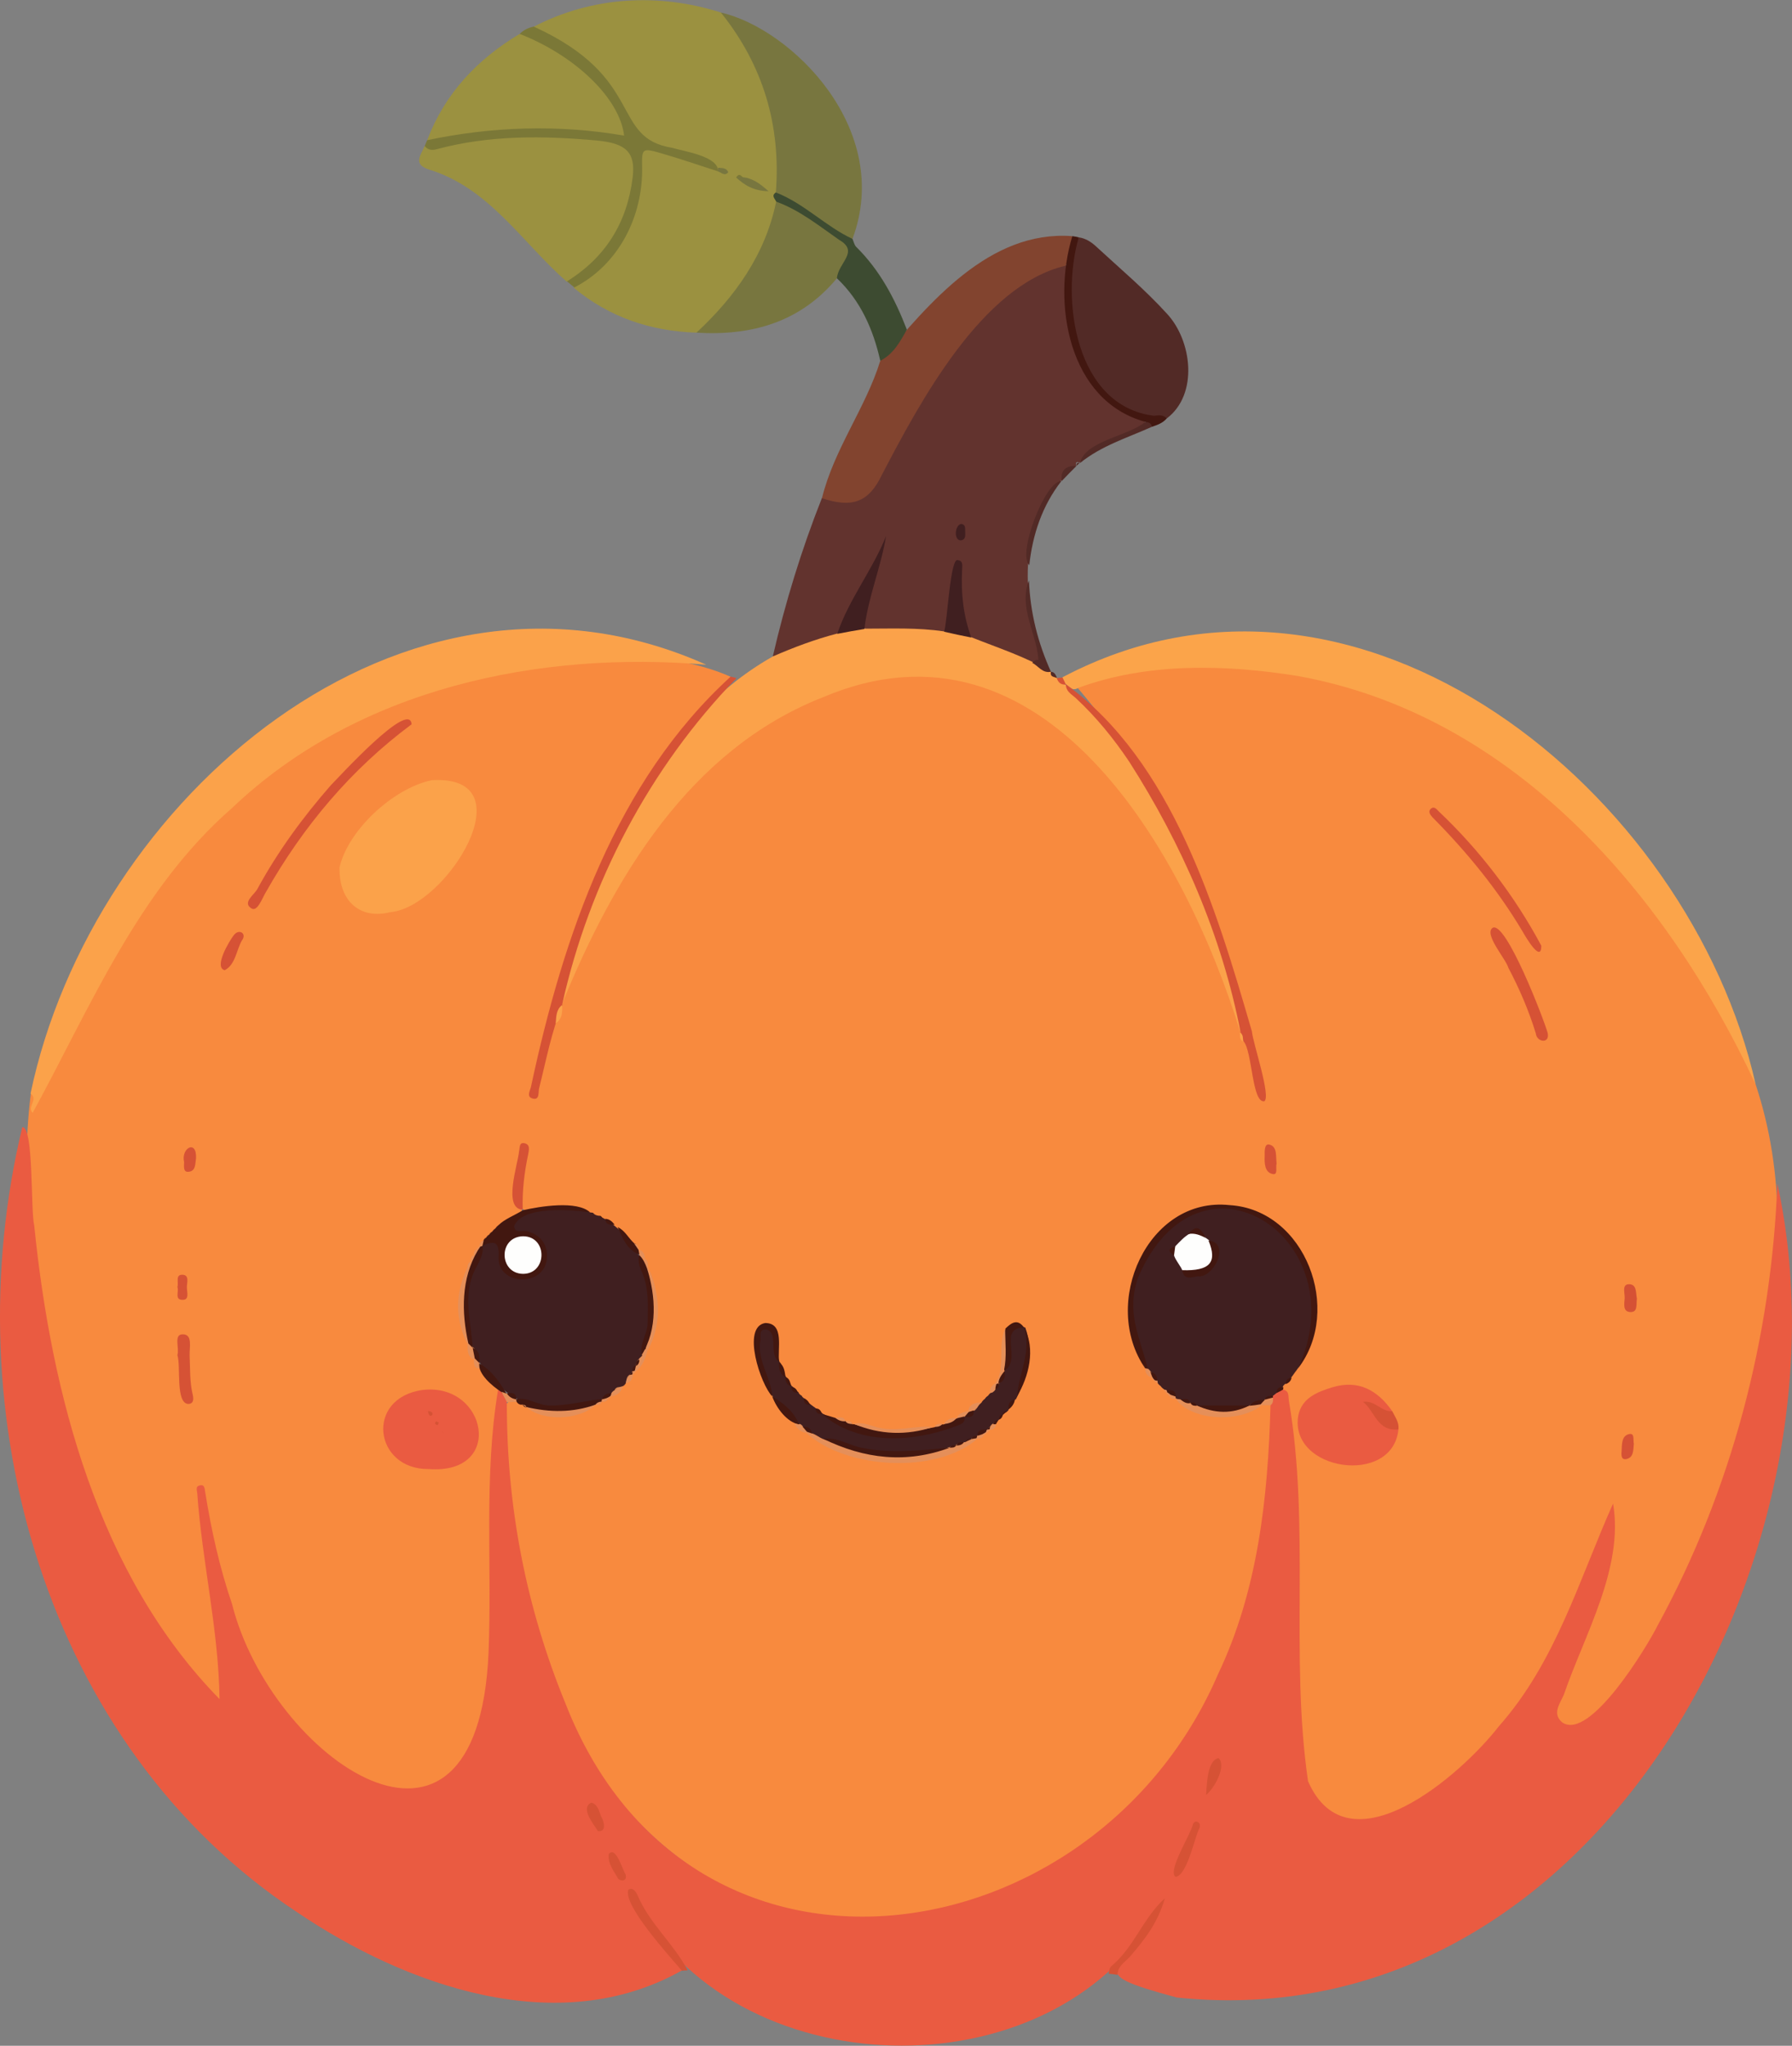<?xml version="1.0" encoding="utf-8"?>
<!-- Generator: Adobe Illustrator 27.8.1, SVG Export Plug-In . SVG Version: 6.00 Build 0)  -->
<svg version="1.1" baseProfile="tiny" id="Layer_1" xmlns="http://www.w3.org/2000/svg" xmlns:xlink="http://www.w3.org/1999/xlink"
	 x="0px" y="0px" viewBox="0 0 586.9 669.7" overflow="visible" xml:space="preserve">
<rect x="0" y="0" width="586.9" height="669.7" fill="#808080" stroke="none"/>
<g>
	<path fill="#F88A3E" d="M575,355c19.5,58.8-4,122.6-29.9,175.9c-5.2,9.2-21.5,39.8-34.1,33.8c-5.1-6,2.5-14.5,4.2-20.8
		c5.8-15.7,12.9-31.3,12.7-48.3c-13.7,38.7-32.1,81.4-72,98.9c-11.3,4.6-26,1.8-28.7-11.4c-4.7-19.2-1.4-39.6-2.4-59.2
		c-0.1-22.5-1.2-44.9-4.4-67.2c-2-2.6,1-4.2,2.3-6.1c26.5-33.4-19.4-78.4-46.6-41.3c-10.4,16.2-5.3,39,10.6,49.3
		c8.8,5.3,17.7,5.3,26.7,0.8c1.1-0.3,2.1-0.2,3,0.5c5.9,202.7-239.4,241.5-251.3,17.3c-0.2-6.6-3.4-25.7,8.4-16.5
		c24.5,9.7,46.9-19.8,39.2-42.6c-4.2-15.6-21.1-24.5-36.6-21.8c-10.9,2.7-4.2-12.7-4.8-18.3c-0.7,5.9-3.4,11.6-0.5,17.6
		c1.5,5.3-11.7,3.1-17.1,20.6c-3.8,10.3-2.4,22.8,4.3,31.6c1.8,2.9,5,4.7,5.9,8.2c-1.7,27.8-2.4,55.5-2.3,83.3
		c0.9,26.6-12.9,60.1-44.5,42.7c-33.2-17.2-44.9-56.9-50.7-91.3c1.9,20.5,5.3,40.8,7.1,61.3c1,4.7-2.8,6.8-5.7,2.4
		C25.7,507.2,2.4,419.8,10.1,358c3.3,0.4,1,2.7,1.3,3.7c22-47.4,48.8-96.8,96.8-122.1c33.7-19,94.9-34,131-18.1
		c0.9,1.9-0.5,2.8-1.6,3.7c-36.3,33.9-52.3,84-62.6,131.2C188.7,281.2,271.6,176,351.4,241c34.2,29.8,49.3,74.9,61.8,117.1
		c-8.6-49.2-28.3-95.7-60.5-133.2C445.6,191.8,543,269.6,575,355z"/>
	<path fill="#EA5B41" d="M420.2,454.9c2.1,0.4,1.7,2.1,1.9,3.5c7.1,41.3,0.3,83.6,6.3,124.7c13.2,30.1,50.1-2,62.5-18
		c18.7-21.1,26.3-48.1,37.4-72.9c3.6,21-9.4,43-16.1,62.5c-1.2,2.9-4,6.2-0.6,9.1c9,6.4,27.8-24.7,31.3-31.7
		c24.2-44.3,37.3-94.3,39.2-144.7c26.4,121.1-59.2,280.8-196.7,266.5c-32.7-8.9-17-7.5-6.4-28.3c-34.6,61-139.9,57.9-171.5-4.6
		c3.2,6.9,7.9,12.8,12.7,18.6c1.3,1.6,3.2,3,3.2,5.4c-40.5,22.9-90.5,5.1-126.2-19.1C14.5,571.3-15.3,462.6,7.3,369
		c3.8-0.5,2.7,27.5,3.9,32.1c5.6,55.3,21,114.6,60.7,155.1c-0.3-22.7-5.7-44.8-7.3-67.4c-0.1-1-0.6-2.2,0.7-2.5
		c1.7-0.5,1.7,0.9,1.9,2.1c2,12.5,4.7,24.7,8.8,36.7c12.6,50.2,80.4,98.2,84,16c1.2-28.6-1.6-57.8,3.1-86c1.8-0.8,3.1,2.4,2.9,3.9
		c-0.1,34.2,6.3,67.3,19.3,98.9c40.9,104,173.4,83.5,213.6-9.8c13.1-27.4,16.4-58,17.2-88.1C415.6,457.5,417.5,454.7,420.2,454.9z"
		/>
	<path fill="#62332E" d="M253.1,214.9c4.1-17.7,9.4-35,16.1-51.9c6.8-1.2,15,1.8,17.9-6.8c7.7-18.1,40.6-73.1,62.3-69.3
		c0.1,20.6,4.1,42,25.5,50.7c0.5,2.9-1.9,2.9-3.6,3.6c-5.7,2.9-14.3,4.9-17.7,10.3c-1.1-0.5-1.3-0.1-1.2,0.9l0.1-0.3l0,0.3
		c-2.3,1-4,2.5-4.9,5l-0.3-0.3l0.2,0.3c-14.4,15.3-12.2,38.6-6.7,57.1c-0.2,7.2-21-4.1-24.1-6.5c-3.2-6.5-3.3-13.4-3.4-20.4
		c-2.3,6,0,15.9-4.8,20c-32.5,0-29.6,2.8-19.8-28c-3.5,9.9-9.4,18.6-14.1,28C267.9,211.1,261,214.5,253.1,214.9z"/>
	<path fill="#9B9140" d="M174.7,8.8c19.2-10,41-11.2,61.4-4.7c28.8,27.1,25.9,82.9-8,104.8c-15-0.5-28.5-5-40.2-14.7
		c12.2-11.1,20.7-20.1,20.8-37.8c0.2-8.7,1-9.5,9.3-7c6.8,2,13.4,3.9,19.7,7.4c-7.6-4.6-16.2-6.6-24.6-9.1c-3-0.9-4.8-2.5-6.1-5.3
		c-5.8-13.3-15-23.3-27.9-29.9C177.4,11.6,175.3,11,174.7,8.8z"/>
	<path fill="#FBA24A" d="M253.1,214.9c6.9-3,13.8-5.6,21.1-7.5c2.6-2.7,5.6-2.8,8.9-1.6c8.7,0,17.4-0.4,26.1,0.9
		c3.3-1.1,6.4-0.9,8.9,1.9c8.8,3.5,18.1,6.5,26.1,11.3l0,0c0.6,0.8,1.3,1.4,2,2.1l0-0.1c33.2,26.3,48.6,69.8,60.3,109.3
		c0.6,2.2,1.5,4.5-0.3,6.6c-18-58.3-63.9-140.5-136.8-109.5c-43.7,17.2-68.5,59.2-85.4,100.5c-1.5-1.8-1-3.8-0.4-5.7
		C196.9,282.6,214,237,253.1,214.9z"/>
	<path fill="#FBA24A" d="M231.3,217.6C177,213,117.5,225,76,264.5c-30.7,26.8-46.4,65.2-65.3,99.8c-2-1.9,2-4.4-0.7-6.3
		C30.1,262,131.7,173.1,231.3,217.6z"/>
	<path fill="#FBA44A" d="M575,355c-28.9-62-79.1-120.9-149.9-133.7c-23.7-3.8-49.2-4.5-72,3.9c-1.8,1.1-2.8-0.2-4-1.2l0,0
		c-0.7-0.6-1.8-1-1.1-2.3C445.3,170.4,553.5,259.6,575,355z"/>
	<path fill="#9B9140" d="M185.6,92.2c-14.8-13-25.4-30.8-45.4-36.8c-5.1-1.8-2.2-4.8-1.2-7.5c19.7-4.2,40.2-6.1,60.2-2.5
		c7.8,1.4,9.9,4,9.2,11.9C207.5,70.4,199.1,89,185.6,92.2z"/>
	<path fill="#82442F" d="M348.9,87c-27.4,6.5-47.7,44.8-60,68.3c-4.3,9.1-9.7,11.1-19.7,7.8c3.9-16,14.4-29.7,19.1-45
		c15.9-18.7,35.6-42.8,62.8-40.8C352.6,81,351.5,84.2,348.9,87z"/>
	<path fill="#78763F" d="M254.1,63c1.7-22-4.2-41.7-18-58.9c23.1,5.3,56.5,38.2,43.1,74.1c-1.6,1-2.9,0.1-4.1-0.8
		c-6.3-4.5-12.7-9-19.6-12.5C254.8,64.5,254.3,63.9,254.1,63z"/>
	<path fill="#522A26" d="M353.3,77.7c2.2,0.3,4.1,1.5,5.7,3c7.8,7.2,16,14.1,23.1,21.9c8.3,8.8,10.5,26.5,0,34.4
		C354.2,140.2,343.1,97.6,353.3,77.7z"/>
	<path fill="#9B9140" d="M139.9,45.9c5.8-15.3,16.4-26.5,30.3-34.8c15.4,1.1,27.8,15.5,34.6,28.5c2,5.1,0.9,6.4-4.5,5.6
		c-18.5-2.7-37-2.7-55.4,1.3C143.2,46.9,141.4,47.6,139.9,45.9z"/>
	<path fill="#78763F" d="M228.1,108.9c12.7-11.8,22.6-25.7,26.1-42.9c5.4-1.5,16.9,9.2,21.9,12.2c5.4,3.3,1.4,9.6-2,12.9
		C262.1,105.5,246.2,110,228.1,108.9z"/>
	<path fill="#7B7837" d="M139.9,45.9c21.2-4.5,43.1-5.2,64.5-1.5c-1.4-12.1-15.8-26.1-34.2-33.3c1.3-1.3,2.8-2,4.6-2.4
		c36.9,16.8,24.9,36.4,45.4,39.7c3.9,1.2,15.1,2.7,15,7.7c-6.3-2-12.6-4.2-18.9-6c-6-1.7-6.1-1.5-6,4.6c0.3,16.1-7.6,31.9-22.2,39.4
		c-0.8-0.7-1.6-1.3-2.4-2c12.7-7.9,19.7-19.3,21.5-34c1-8.2-2.1-11.2-11.7-12.1c-17.6-1.6-35.1-1.8-52.3,2.8c-1.4,0.4-3,0.5-4.1-1
		C139.3,47.3,139.6,46.6,139.9,45.9z"/>
	<path fill="#3D4B31" d="M274.1,91.1c0.4-5.1,7.5-8.7,0.7-12.6c-6.6-4.6-12.9-9.7-20.6-12.5c-0.4-1-1.7-1.9-0.1-3
		c9.3,3.6,16.4,11.2,25.1,15.2c0.4,0.9,0.6,2,1.2,2.6c7.8,7.7,12.7,17,16.6,27.1c-2.2,4-4.4,8-8.7,10.2
		C286,107.9,281.9,98.5,274.1,91.1z"/>
	<path fill="#D65235" d="M241.2,222c-28.4,29.3-48.2,66.9-57.1,106.9c0,0,0.1,0.1,0.1,0.1c-3.6,8.7-5.3,18-7.6,27.1
		c-0.4,1.3,0.3,4.2-2.2,3.5c-2.2-0.6-0.6-2.8-0.4-4.3c10.5-48.8,27.6-99.4,65.3-133.8C239.9,221.6,240.6,221.8,241.2,222z"/>
	<path fill="#421710" d="M353.3,77.7c-6,20.6-1,55.2,24.6,58.4c1.4-0.1,3-0.5,4.2,0.9c-1.3,1.5-3,2.1-4.8,2.7
		c-0.9-0.3-1.6-0.8-2.2-1.6c-25.2-6.9-30.6-38.9-23.9-60.8C351.8,77.4,352.6,77.5,353.3,77.7z"/>
	<path fill="#D65235" d="M223.3,645.1c-3.9-4.6-19.4-21.5-17.5-26.5c1.5-0.9,2.5,0.7,3,1.8c3.9,9.3,11.9,15.9,16.4,24.6
		C224.6,645,224,645.1,223.3,645.1z"/>
	<path fill="#D65235" d="M363.1,646.1c0.2-0.8,0.2-1.8,0.7-2.3c7.8-6.5,10.3-15.6,17.7-22.4c-2.4,8.4-6.9,13.8-11.4,19.1
		c-1.6,1.8-4.1,3.1-4.1,6C365,646.3,364.1,646.2,363.1,646.1z"/>
	<path fill="#522A26" d="M344.2,219.9c-2.8,0.6-4.1-1.9-6.1-2.9c0.4-0.8,1.2-1,2-1l0,0c-0.6-8.7-6.6-17.2-3.1-26
		C337.4,200.5,339.9,210.4,344.2,219.9z"/>
	<path fill="#522A26" d="M337.1,185c-4-3.6,5.2-27.7,10.5-27.5C341.3,165.6,338.2,175,337.1,185z"/>
	<path fill="#522A26" d="M375.1,138.1c1.1,0.1,1.9,0.4,2.2,1.6c-8,3.6-16.6,6.2-23.6,11.9C355.3,144.3,369.6,142.8,375.1,138.1z"/>
	<path fill="#522A26" d="M347.7,157.5c-0.4-3.6,1.4-5.1,4.9-5C350.9,154.2,349.3,155.8,347.7,157.5z"/>
	<path fill="#522A26" d="M346.2,222c-0.9-0.5-2.4-0.3-2-2.1C345.5,220,345.8,221.1,346.2,222z"/>
	<path fill="#D65235" d="M348,221.8c0.4,0.8,0.7,1.5,1.1,2.3c-1.6,0.1-2.5-0.6-3-2.1C346.8,221.9,347.4,221.8,348,221.8z"/>
	<path fill="#522A26" d="M352.5,152.5c0-0.8,0.3-1.1,1.1-0.9C353.2,151.9,352.9,152.2,352.5,152.5z"/>
	<path fill="#401F20" d="M418.1,456c-9,7.6-23.1,7-33,1.8l0,0c-1.1-1.4-2.7-2-4-3.1l0.1,0.1c-0.4-0.3-0.8-0.6-1.1-1.1l0.1,0.1
		c-0.4-0.3-0.8-0.6-1.1-1.1l0.1,0.1c-17.5-20.2-7.9-56.9,21.2-57.9c25.8-0.3,37.7,32.9,24.7,53l0,0c-1.3,1.7-2.4,3.6-4,5.1l0-0.1
		c-0.4,0.3-0.8,0.6-1,1.1l0.1,0C419.4,454.5,418.8,455.3,418.1,456z"/>
	<path fill="#401F20" d="M193.3,396.9c0.3,0,0.6,0.1,0.9,0.1c0.5,0.7,1.2,0.9,2,1c18.1,9.1,23.1,36.1,10.5,52c0,0-0.3,0.4-0.3,0.4
		c-0.5,0.8-0.5,2-1.5,2.4l0.1-0.1c-0.2,0.5-0.5,0.9-1.1,1.1l0.1-0.1c-31.5,25.4-67-15.5-45.7-46.4c9.4-6.9,2.6,9.2,11.7,10.1
		c5.5,1.6,9.8-5.7,6.5-10.2c-1.8-3.9-7.6-1.4-8.9-5.4C168.8,393.7,187.2,394.6,193.3,396.9z"/>
	<path fill="#FBA24A" d="M111.2,284c2.6-11.8,17.1-25.8,30.2-28.6c31.8-1.9,4.8,41.7-13.6,43.2C118.5,301,111,295.6,111.2,284z"/>
	<path fill="#401F20" d="M330.3,461.4c0,0.3-0.2,0.5-0.4,0.6c-0.4,0.6-1.4,0.3-1.5,1.3l0.1-0.1c-13.9,16.8-39.2,15.3-58.4,8.8
		c-7-2.8-11.9-9.4-17-14.8l0,0c-2.1-3.9-9.2-21.8-2-22.8c5.1,0.8,2.4,8,4.3,11.6l0-0.1c1.2,1.5,0.8,3.6,2.2,5l-0.1-0.1
		c0.8,1,1,2.3,2,3.1l0-0.1c0.5,0.8,1.2,1.5,2.1,2l-0.1,0c0.2,0.5,0.6,0.9,1.1,1.1l-0.1-0.1c0.2,0.5,0.6,0.8,1.1,1.1l0-0.1
		c1.5,2.2,4.1,3.2,6,5.1l-0.1-0.1c16.6,8.8,38.1,10.1,52.1-3.8l-0.1,0c0.3-0.4,0.6-0.8,1.1-1.1l-0.1,0.1c0.3-0.5,0.6-0.8,1.1-1.1
		l-0.1,0.1c0.3-0.4,0.6-0.8,1-1.1l0,0.1c0.3-0.6,0.9-0.9,1.4-1.4c0,0,0.3-0.4,0.3-0.4c6.8-7.1,0.3-23.3,9.6-19.6
		c2.9,7.8,0.5,16.6-3.1,23.5l0.1-0.1C331.1,458.8,331,460.3,330.3,461.4z"/>
	<path fill="#EA5B41" d="M140.4,480.9c-17.9,0.2-21-23.3-1.9-25.9C159.5,452.6,165.4,482.8,140.4,480.9z"/>
	<path fill="#EA5B41" d="M458,467.9c-1.8,18.7-35.9,13.7-32.8-4.5c1.2-5.9,6.4-7.8,11.3-9.3c8.4-2.5,14.7,1,19.5,7.9
		c-2.7,1.9-4.4-0.9-6.7-1.5C451.5,463.9,454.3,466.4,458,467.9z"/>
	<path fill="#D65235" d="M349.1,224c34.9,25.4,49.2,73.3,60.9,113.6c0.4,4.1,6.3,21.2,4.1,22.9c-4.1,0.7-3.9-16.2-6.8-19.6
		c-1.1-0.7-0.2-2.2-1.1-3c0,0,0.1,0,0.1,0c-6.1-31.5-19.2-61.6-36.5-88.6c-5.1-7.6-10.9-14.7-17.6-20.9
		C350.8,227.2,349,226.2,349.1,224z"/>
	<path fill="#421710" d="M425.1,448c19.7-42.5-32.4-76.7-52.4-29.7c-4,11.7,0.7,19.3,3.2,29.8c-0.4,0.3-0.7,0.2-0.8-0.2l0,0.1
		c-14.8-21.3,0.8-56.4,27.6-53.5C427.5,396,439.9,428.8,425.1,448z"/>
	<path fill="#D65235" d="M134.8,237.1c-19.9,14.8-35.5,33.4-47.7,54.9c-1.3,2.2-2.8,6.5-4.7,5.4c-3.2-1.9,0.9-4.5,1.9-6.4
		c6.7-12.3,14.9-23.5,24.1-34C111,254.4,134.2,228.9,134.8,237.1z"/>
	<path fill="#D65235" d="M504.8,309.6c0,5.9-5.2-3-6.1-4.6c-8.2-13.8-18.3-26.1-29.5-37.4c-0.8-0.9-1.7-2-0.4-3
		c1-0.7,1.8,0.4,2.5,1.1C484.6,278.3,496.1,293.3,504.8,309.6z"/>
	<path fill="#421710" d="M193.3,396.9c-6-0.9-22.1-2.3-24.9,4.4c0.1,2.6,2.5,1.4,3.9,1.7c4.5,0.9,7.3,4.5,6.8,8.9
		c-0.6,9.5-16.3,9.1-15.8-0.5c0.3-5.1-1.6-5.3-5.3-3.6c-0.4-0.7-0.5-1.3,0.4-1.7l-0.1,0.1c0.2-0.6,0.5-0.9,1-1.1l-0.1,0.1
		c0.2-0.5,0.6-0.9,1.1-1.1l-0.1,0.1c0.2-0.5,0.6-0.8,1.1-1.1l-0.1,0.1c0.3-0.5,0.6-0.8,1.1-1.1l-0.1,0.1c0.3-0.5,0.6-0.8,1-1.1
		l-0.1,0.1c2.2-2.2,5.4-3.3,8.1-5l0,0C176.8,394.9,189,392.9,193.3,396.9z"/>
	<path fill="#D65235" d="M506.9,338.2c0.7,3.6-3.6,3-3.9,0.1c-2.3-7.5-5.4-14.7-9-21.5c-0.8-2.9-8.2-11.1-5.1-13.1
		C493.3,301.6,505.6,333.6,506.9,338.2z"/>
	<path fill="#E58F59" d="M315.7,472.1l0.4,0c0.5-0.7,1.5-0.5,2.1-1.1l-0.1,0c0.4-0.5,1-0.6,1.6-0.5c0.1,0.2,0.3,0.3,0.4,0.5
		c-13.5,11.7-43.1,10-56.1-2c0.1-0.2,0.3-0.3,0.4-0.5c0.7-0.1,1.2,0,1.5,0.7c1.3,0.4,2.5,1.4,3.5,1.8c13.9,5,29.5,7.2,43.7,2
		l-0.1,0.1C313.8,472.3,314.8,472.4,315.7,472.1z"/>
	<path fill="#421710" d="M315.8,463.7c0.5,1.8-0.7,2.4-2,2.9c-14.4,5.6-32.4,6.8-44.6-3.7c1.5,0.4,3,0.8,4.5,1.3
		c1,0.7,2.6-0.3,3.3,1.2l0-0.1c0.8,0.2,1.8,0.1,2.3,1l0.3-0.1c8.8,2.7,17.6,2.9,26.5,1c0.8-0.8,2-1,3-0.9c1.3-0.9,2.9-1.3,4.3-2
		l0,0.1C313.9,463.1,314.9,463.5,315.8,463.7z"/>
	<path fill="#D65235" d="M58.1,443.6c0.7-2.3-1.3-6.8,1.7-6.8c3.4-0.1,2.2,4.4,2.3,6.9c0.2,4.3,0,8.6,1,12.8c0.3,1.2,0.5,3-1.4,3.1
		C57.4,459.4,59.3,447.3,58.1,443.6z"/>
	<path fill="#421710" d="M255.2,445.9c-3.7-2.7,0-9.7-4.3-10.7c-2.4-0.1-1.7,1.9-1.8,3.3c-1.4,6.8,3.5,12.3,3.8,18.6
		c-3.8-3.9-10.1-22.7-2.3-24C257.1,433.1,254.5,441.7,255.2,445.9z"/>
	<path fill="#D65235" d="M171.2,396c-6.6-0.3-1.6-14.8-1.2-19.1c0.3-1.1-0.1-3.2,2-2.6c1.7,0.5,1.2,2.3,1,3.5
		C171.7,383.9,171,389.9,171.2,396C171.2,396.1,171.2,396,171.2,396z"/>
	<path fill="#E58F59" d="M385.1,457.9c0.5,0.1,1,0.1,1.5,0.2c1,0.7,2.6-0.2,3.3,1.2l0-0.1c0.7,0.2,1.7,0.1,2.1,1l0-0.1
		c5.7,1.4,11.5,1.9,17.2,0l0,0.1c0.9-1.3,2.2-0.6,3.4-0.7c0.2,0.2,0.4,0.3,0.6,0.5C405.7,466.1,389.7,464.9,385.1,457.9z"/>
	<path fill="#D65235" d="M458,467.9c-7,0.8-7.7-6-11.6-9c3.9-0.6,6,3.3,9.6,3.1C456.9,463.9,458.3,465.6,458,467.9z"/>
	<path fill="#421710" d="M169,458.1c3.9-0.9,7.1,2,11.1,2c5.9,0.1,11.4-1.6,17.1-2.1c0.3,0.4,0.2,0.7-0.2,0.8l0.1,0
		c-0.5,0.8-1.4,0.6-2.1,1.1l0.1-0.1c-7.4,4.1-15,4.3-22.7,0.8l0,0.1c-0.6,0-1-0.4-1.3-0.9c-0.8,0.2-1.5-0.3-1.9-0.9l0.1,0
		C168.7,458.8,168.7,458.3,169,458.1z"/>
	<path fill="#D65235" d="M73.6,317.6c-3.7-0.9,1.5-9.6,3-11.5c1.7-2.2,4.4-0.5,2.6,1.8C77.4,311.1,77.1,315.8,73.6,317.6z"/>
	<path fill="#E58F59" d="M153.1,440c-4.2-8.4-4-16.7,0-25.1c0.2,0.2,0.4,0.4,0.6,0.7c-1.1,7.9-1.4,15.8-0.1,23.7
		C153.5,439.6,153.3,439.8,153.1,440z"/>
	<path fill="#E58F59" d="M172.4,460.6c7.6,1.8,15.2,1.9,22.7-0.8C190,465,177.6,465.4,172.4,460.6z"/>
	<path fill="#421710" d="M335.4,434.6c-8.8,0-0.5,10.6-6.5,14.1c-0.2-4.6-0.8-9.2,0.4-13.8C331.2,433.1,333.2,431.5,335.4,434.6z"/>
	<path fill="#D65235" d="M418.1,380.9c-0.4,1.3,0.6,3.9-1.4,3.4c-2.5-0.6-2.6-3.5-2.5-5.8c0-1.5-0.2-4.3,1.6-3.8
		C418.4,375.4,417.8,378.6,418.1,380.9z"/>
	<path fill="#D65235" d="M536.1,425.1c-0.3,2,0.4,4.6-2.3,4.4c-2.4-0.2-1.8-2.8-1.7-4.5c0.1-1.6-1-4.5,1.3-4.6
		C536.2,420.3,535.7,423.4,536.1,425.1z"/>
	<path fill="#421710" d="M333.1,457c0.6-7.5,4.8-14.5,2.3-22.3C339.3,441.4,336.9,450.9,333.1,457z"/>
	<path fill="#E58F59" d="M213.2,416.9c3.1,8.5,3.3,16.9-1,25.1c-0.2-0.2-0.4-0.4-0.6-0.6c0-5.1,2-9.9,1.6-15.1
		C213.2,423.3,210.9,419.6,213.2,416.9z"/>
	<path fill="#E58F59" d="M305.7,467.1c-8.8,2.9-17.5,2.6-26.1-1c2.5-0.6,4.9,0.3,7.2,1C293.1,469,299.4,466.6,305.7,467.1z"/>
	<path fill="#D65235" d="M64.2,379.2c-0.3,1.7,0,4.3-2.6,4.4c-1.7,0.1-1.3-2-1.3-3.2C59.2,375.8,64.5,372.9,64.2,379.2z"/>
	<path fill="#D65235" d="M535.1,472.6c-0.2,2,0,4.4-2.3,5c-2,0.5-1.8-1.5-1.7-2.7c0.1-2.1,0-4.8,2.3-5.4
		C535.5,468.9,534.8,471.4,535.1,472.6z"/>
	<path fill="#421710" d="M156.9,446.3c4.1,2.3,6.7,6,9,10c-0.7,0.3-1.3,0.1-1.7-0.6C161.2,453.7,156.6,449.9,156.9,446.3z"/>
	<path fill="#D65235" d="M58.1,421.3c0.5-1.5-0.8-4.1,1.7-4c2.3,0.1,1.4,2.6,1.4,4.1c0,1.5,0.9,4.1-1.3,4.1
		C57,425.6,58.7,422.8,58.1,421.3z"/>
	<path fill="#421710" d="M252.9,457.1c3.7,2.3,7.1,4.9,8.8,9.2C257.8,465.6,254.3,461,252.9,457.1z"/>
	<path fill="#421710" d="M209.4,410.7c-4.1-1.6-5.5-5.4-7.1-9c2.4,1.1,3.5,3.6,5.4,5.3c1.1,0.2,0.9,1.4,1.4,2L209,409
		C209.7,409.5,209.7,410.1,209.4,410.7z"/>
	<path fill="#E58F59" d="M329.2,434.9c0,4.6,0.6,9.2-0.4,13.8c0,0,0.1,0.1,0.1,0.1c-0.5,0.7-0.2,1.9-1.2,2.4
		c-0.2-0.1-0.4-0.1-0.7-0.2C328.9,445.8,326.9,440.1,329.2,434.9z"/>
	<path fill="#E58F59" d="M210.1,444c0.2-0.1,0.3-0.3,0.1-0.5c0.2-0.9,0.4-1.7,1.4-1.9c0.2,0.1,0.4,0.3,0.5,0.4c-0.8,2.7-1.6,5.3-4,7
		c-0.2-0.1-0.3-0.3-0.5-0.4c-0.1-0.6,0-1.2,0.6-1.6l-0.1,0.1c0.4-0.6,0.3-1.6,1.1-2.1l-0.1,0.1C209.4,444.6,209.8,444.3,210.1,444z"
		/>
	<path fill="#FBA24A" d="M182,335c0.2-2.2,0.1-4.5,2.1-6C184.2,331.3,184.2,333.5,182,335z"/>
	<path fill="#E58F59" d="M155.1,445c-2.2-1.1-1.9-3.1-2-5c0,0,0.3-0.3,0.3-0.3c0.9,0,1.4,0.5,1.4,1.4l0.2-0.2l-0.2,0.1
		c1.4,0.8,1,2.1,0.8,3.3C155.5,444.7,155.3,444.8,155.1,445z"/>
	<path fill="#E58F59" d="M164.2,455.6c0.6,0.2,1.1,0.4,1.7,0.6c0,0,0.1-0.1,0.1-0.1c1.1,0.5,2.4,0.8,3.1,2c0,0-0.1,0-0.1,0
		c0.1,0.3,0.2,0.5,0.2,0.8c-1.1,0-2.1,0.1-3.2,0.1C165.5,457.9,164.8,456.8,164.2,455.6z"/>
	<path fill="#E58F59" d="M321.2,459.1c-0.8,0.9-1.2,2.3-2.3,2.8l0-0.2c-0.2,0.9-0.8,0.8-1.4,0.6c-0.1-0.1-0.3-0.3-0.4-0.4
		C317.5,459.6,319.3,459.2,321.2,459.1z"/>
	<path fill="#E58F59" d="M416.9,457.5c0.1,1,0.1,1.9-0.8,2.5c-1,0-2,0-3,0c0,0-0.3-0.3-0.3-0.3c0.1-0.9,0.6-1.3,1.4-1.5l-0.1,0.1
		C414.8,457,416,457.7,416.9,457.5z"/>
	<path fill="#421710" d="M257.3,450.9c-2-1.1-2.3-3-2.2-5C256.9,447.1,257,449.1,257.3,450.9z"/>
	<path fill="#E58F59" d="M260.1,466c0.5,0.1,1.1,0.2,1.6,0.3c0,0,0.2-0.2,0.2-0.2c0.5,0.2,0.9,0.5,1.1,1l-0.1,0
		c0.8,0.3,1.5,0.6,1.4,1.6c0,0-0.3,0.3-0.3,0.3C262.1,468.8,261,467.6,260.1,466z"/>
	<path fill="#E58F59" d="M202.7,454.1c0.4-0.1,0.9-0.2,1.3-0.3c-0.5,1.9-1.8,3-3.8,3.3c-0.1-0.2-0.3-0.4-0.4-0.5
		c0.2-0.2,0.3-0.3,0.5-0.5l-0.1,0c0.3-0.4,0.6-0.8,1.1-1l-0.1,0.1C201.5,454.5,202,454.1,202.7,454.1z"/>
	<path fill="#421710" d="M259.3,453.9c-1.5-0.5-2.2-1.5-2-3.1C258.8,451.3,258.7,452.8,259.3,453.9z"/>
	<path fill="#421710" d="M201.3,400.9c-1.4,0.1-2.9,0.2-3.1-1.9C199.6,399,200.5,399.9,201.3,400.9z"/>
	<path fill="#421710" d="M330.3,461.4c-0.2-1.7,0.3-2.9,2.1-3.3C332.2,459.5,331.4,460.6,330.3,461.4z"/>
	<path fill="#E58F59" d="M313.3,464.2c-1.1,1.4-2.6,1.8-4.3,2C310.1,464.7,311.5,464,313.3,464.2z"/>
	<path fill="#E58F59" d="M156.9,446.3c0,0.6,0,1.1,0,1.7c-1.8-0.2-1.7-1.7-1.7-2.9c0.1-0.1,0.3-0.2,0.4-0.3c0.9,0.1,1.3,0.7,1.5,1.5
		L156.9,446.3z"/>
	<path fill="#E58F59" d="M315.8,463.7c-0.8,0.2-1.7,0.4-2.5,0.6c0.6-1.8,2.3-2,3.8-2.4c0,0,0.2,0.3,0.2,0.3c0.1,1.1-0.6,1.3-1.4,1.6
		L315.8,463.7z"/>
	<path fill="#E58F59" d="M204.9,452.8c0.3-1,0.3-2.3,1.4-2.8l-0.1,0.1c0.2-0.2,0.3-0.4,0.5-0.5c0.2,0.2,0.4,0.3,0.6,0.5
		C207.1,451.5,206.5,452.6,204.9,452.8z"/>
	<path fill="#421710" d="M421.1,453.1c0-1.3,0.6-2,1.9-2.1C422.8,452.1,422.1,452.7,421.1,453.1z"/>
	<path fill="#421710" d="M269.2,462.9c-1.3,0.1-2-0.4-2.1-1.8C268.4,461,268.9,461.9,269.2,462.9z"/>
	<path fill="#421710" d="M261.3,455.9c-1.5,0.1-2.1-0.6-2.1-2C260.3,454.2,261,454.8,261.3,455.9z"/>
	<path fill="#E58F59" d="M375.1,447.9c0.3,0.1,0.6,0.1,0.8,0.2c0,0,0-0.1,0-0.1c0.4,0.3,0.8,0.6,1,1.1l-0.1-0.1
		c0.7,0.3,0.8,0.8,0.6,1.5c-0.1,0.1-0.3,0.3-0.4,0.4C375.7,450.4,375,449.4,375.1,447.9z"/>
	<path fill="#421710" d="M418.1,456c0-1.4,0.7-2.1,2.2-1.9c0,0.3,0,0.6-0.1,0.8C419.5,455.3,418.8,455.7,418.1,456z"/>
	<path fill="#E58F59" d="M209.4,410.7c-0.1-0.6-0.2-1.2-0.3-1.7c1.4,0.4,2.1,1.5,2.1,2.9c-0.2,0.1-0.4,0.2-0.6,0.2
		C209.9,412,209.5,411.5,209.4,410.7L209.4,410.7z"/>
	<path fill="#E58F59" d="M324.9,455.9c-0.2,0-0.5,0.1-0.7,0.1c-0.1-1.5,0.6-2.5,1.9-3.2c0.2,0.1,0.3,0.3,0.5,0.4
		c0.1,0.6,0.1,1.3-0.6,1.6l0.1-0.1C325.8,455.3,325.4,455.6,324.9,455.9z"/>
	<path fill="#421710" d="M265.3,459.9c-1.4,0-2.1-0.6-2-2.1C264.3,458.1,264.9,458.9,265.3,459.9z"/>
	<path fill="#E58F59" d="M276.9,465.3c-1.3,0-2.4-0.3-3.3-1.2C274.9,464.1,276.4,463.5,276.9,465.3z"/>
	<path fill="#E58F59" d="M326.2,466.2c-0.1,1.2-0.8,1.8-2,1.9c-0.2-0.2-0.3-0.4-0.5-0.6c0.2-0.2,0.4-0.3,0.6-0.5l-0.1,0.1
		c0.3-0.5,0.6-0.9,1.1-1.1l-0.1,0.2C325.5,465.5,325.8,465.5,326.2,466.2z"/>
	<path fill="#E58F59" d="M211.2,412c1.1,0.7,1,1.9,1,3c-0.2,0.1-0.4,0.2-0.6,0.2C210.1,414.6,210,412.8,211.2,412z"/>
	<path fill="#FBA24A" d="M406.1,338c1.2,0.7,0.9,2,1.1,3C405.9,340.4,406.1,339.1,406.1,338z"/>
	<path fill="#E58F59" d="M212.2,414.9c0.3,0.7,0.6,1.3,1,2c-0.2,0.1-0.4,0.3-0.6,0.4C211.6,416.9,211.3,415.7,212.2,414.9z"/>
	<path fill="#E58F59" d="M153.1,415c0-0.8,0.2-1.6,1-2c0.9,0.7,0.7,2-0.4,2.4C153.5,415.2,153.3,415.1,153.1,415z"/>
	<path fill="#E58F59" d="M154.1,412.9c0-0.8,0.2-1.6,1-2c0.8,0.8,0.5,2.1-0.6,2.3L154.1,412.9z"/>
	<path fill="#E58F59" d="M155.1,410.9c0.1-0.8,0.2-1.5,1-2c0.8,0.8,0.5,2.1-0.7,2.2L155.1,410.9z"/>
	<path fill="#E58F59" d="M158.4,406.1c-0.1,0.6-0.3,1.1-0.4,1.7c0,0,0,0,0,0c-0.2,0.2-0.3,0.3-0.5,0.5c-0.2-0.1-0.4-0.3-0.5-0.4
		C157.2,407.1,157.4,406.3,158.4,406.1z"/>
	<path fill="#E58F59" d="M209.1,409.1c-0.5-0.7-1-1.4-1.4-2C208.8,407.2,209.1,408,209.1,409.1z"/>
	<path fill="#E58F59" d="M326,452.9c0.3-0.6,0.7-1.3,1-1.9c0.7,0.5,0.7,1.5-0.1,2l0-0.1C326.9,453.5,326.3,453.3,326,452.9z"/>
	<path fill="#E58F59" d="M385,457.1c0,0.3,0.1,0.5,0.1,0.8c-0.9,0.1-1.6-0.1-2.1-0.9C383.6,456.3,384.7,456.2,385,457.1z"/>
	<path fill="#E58F59" d="M197,458.8c0-0.3,0.1-0.6,0.2-0.8c0,0-0.1,0-0.1,0c0.4-0.5,1-0.6,1.6-0.5c0.1,0.1,0.3,0.3,0.4,0.4
		C198.7,458.9,197.9,459,197,458.8z"/>
	<path fill="#E58F59" d="M195,459.9c0.5-0.8,1.2-1,2.1-1.1C196.8,459.8,195.9,460,195,459.9z"/>
	<path fill="#421710" d="M328.3,463.3c0-1,0.7-1.2,1.5-1.3C329.3,462.4,328.8,462.9,328.3,463.3z"/>
	<path fill="#421710" d="M327.1,464.8c0.1-0.8,0.3-1.6,1.3-1.7C328.3,464,327.8,464.5,327.1,464.8z"/>
	<path fill="#E58F59" d="M279.2,466.2c-0.9-0.1-1.8-0.1-2.3-1C278,465,278.8,465.2,279.2,466.2z"/>
	<path fill="#421710" d="M326.2,466.2c-0.3,0-0.6,0.1-0.9,0c0.2-1,0.9-1.2,1.7-1.3C326.7,465.3,326.4,465.8,326.2,466.2z"/>
	<path fill="#E58F59" d="M308.7,466.1c-0.7,0.9-1.7,1-2.7,1C306.6,466.1,307.6,466,308.7,466.1z"/>
	<path fill="#E58F59" d="M322.1,470c-0.4,0.8-1.2,1-2,1c-0.2-0.1-0.4-0.5-0.4-0.8l0.4-0.3l0,0C320.6,469.3,321.6,469.3,322.1,470z"
		/>
	<path fill="#421710" d="M195.3,397.9c-0.4-0.3-0.8-0.6-1.1-0.9C194.6,397.3,194.9,397.6,195.3,397.9z"/>
	<path fill="#421710" d="M197.3,398.9c-0.4-0.3-0.8-0.6-1.1-0.9C196.9,397.9,197.1,398.4,197.3,398.9z"/>
	<path fill="#E58F59" d="M164.3,400c-0.4,0.3-0.8,0.7-1.1,1C163.6,400.7,163.9,400.4,164.3,400z"/>
	<path fill="#E58F59" d="M163.2,401c-0.3,0.4-0.7,0.7-1,1.1C162.6,401.7,162.9,401.4,163.2,401z"/>
	<path fill="#E58F59" d="M162.3,402c-0.4,0.4-0.7,0.7-1.1,1.1C161.6,402.8,161.9,402.4,162.3,402z"/>
	<path fill="#421710" d="M262.3,456.9c-0.4-0.4-0.7-0.7-1.1-1.1C261.5,456.2,261.9,456.6,262.3,456.9z"/>
	<path fill="#E58F59" d="M381.1,454.9c0.3,0,0.6,0.1,0.9,0.1c0.1,0.2,0.2,0.4,0.4,0.5c-0.1,0.2-0.3,0.3-0.4,0.5
		C381.7,455.6,381.4,455.2,381.1,454.9z"/>
	<path fill="#E58F59" d="M323.2,457c-0.4,0.4-0.7,0.7-1.1,1.1C322.5,457.7,322.9,457.4,323.2,457z"/>
	<path fill="#421710" d="M263.3,457.9c-0.4-0.4-0.7-0.7-1.1-1.1C262.5,457.2,262.9,457.6,263.3,457.9z"/>
	<path fill="#E58F59" d="M208.2,449c-0.3,0.3-0.6,0.7-1,1c-0.4-0.3-0.4-0.8-0.1-1.1l0,0l0.3-0.4C207.7,448.6,208.1,448.8,208.2,449z
		"/>
	<path fill="#E58F59" d="M380.1,453.9c0.4,0.4,0.7,0.7,1.1,1.1C380.8,454.6,380.5,454.2,380.1,453.9z"/>
	<path fill="#E58F59" d="M169.2,458.9c0.5,0.3,1.1,0.7,1.6,1C170.2,459.5,169.7,459.2,169.2,458.9z"/>
	<path fill="#421710" d="M420.2,454.1c0.3-0.4,0.7-0.8,1-1.1C420.8,453.4,420.5,453.8,420.2,454.1z"/>
	<path fill="#421710" d="M424.2,449.4c0.3-0.5,0.6-1,0.9-1.4C424.8,448.5,424.5,448.9,424.2,449.4z"/>
	<path fill="#E58F59" d="M379.1,452.9c0.4,0.4,0.7,0.7,1.1,1.1C379.8,453.6,379.5,453.2,379.1,452.9z"/>
	<path fill="#E58F59" d="M204,453.9c0.4-0.4,0.7-0.7,1.1-1.1C204.7,453.1,204.3,453.5,204,453.9z"/>
	<path fill="#E58F59" d="M379.1,452c0,0.3,0.1,0.6,0.1,0.9c-0.4-0.3-0.8-0.6-1.2-0.9c0.2-0.1,0.4-0.3,0.5-0.4
		C378.7,451.8,378.9,451.9,379.1,452z"/>
	<path fill="#E58F59" d="M324.2,468.1c-0.3,0.3-0.7,0.6-1,1c-0.1-0.2-0.3-0.3-0.4-0.5c0.1-0.2,0.3-0.3,0.4-0.5l0,0
		C323.4,467.6,323.9,467.7,324.2,468.1z"/>
	<path fill="#E58F59" d="M323.2,469c-0.3,0.3-0.7,0.6-1,1c-0.1-0.2-0.3-0.3-0.4-0.5c0.2-0.6,0.5-0.9,1.2-0.8L323.2,469z"/>
	<path fill="#E58F59" d="M378,452c-0.3-0.3-0.6-0.7-1-1c0,0,0.3-0.3,0.3-0.3c0.7,0,1,0.3,0.9,1.1L378,452z"/>
	<path fill="#E58F59" d="M160.3,404c-0.4,0.4-0.7,0.7-1.1,1.1C159.6,404.8,160,404.4,160.3,404z"/>
	<path fill="#E58F59" d="M200.2,457.1c-0.3,0.3-0.7,0.6-1,1c0,0-0.3-0.4-0.3-0.4C198.9,456.9,199.6,456.4,200.2,457.1z"/>
	<path fill="#E58F59" d="M171.1,459.8c0.6,0.1,1.2,0.2,1.3,0.9C172,460.4,171.5,460.1,171.1,459.8z"/>
	<path fill="#E58F59" d="M374.2,446.4c0.3,0.5,0.7,1,1,1.5C374.8,447.4,374.5,446.9,374.2,446.4z"/>
	<path fill="#421710" d="M332.3,458.2c0.3-0.4,0.6-0.8,0.9-1.2C332.8,457.4,332.5,457.8,332.3,458.2z"/>
	<path fill="#E58F59" d="M383,457c-0.3-0.3-0.7-0.7-1-1c0,0,0.3-0.3,0.3-0.3c0.5,0.1,0.9,0.4,1.1,0.8
		C383.3,456.7,383.2,456.9,383,457z"/>
	<path fill="#E58F59" d="M322.2,458c-0.4,0.4-0.7,0.7-1.1,1.1C321.5,458.7,321.9,458.4,322.2,458z"/>
	<path fill="#E58F59" d="M159.3,405.1c-0.3,0.4-0.7,0.7-1,1.1C158.6,405.8,159,405.4,159.3,405.1z"/>
	<path fill="#E58F59" d="M324.2,456c-0.3,0.4-0.7,0.7-1,1.1C323.5,456.7,323.8,456.4,324.2,456z"/>
	<path fill="#E58F59" d="M161.3,403c-0.4,0.4-0.7,0.7-1.1,1.1C160.6,403.8,160.9,403.4,161.3,403z"/>
	<path fill="#E58F59" d="M156.1,408.9c0.3-0.3,0.6-0.7,1-1c0.6,0.6,0.2,1.3-0.6,1.3C156.5,409.3,156.1,408.9,156.1,408.9z"/>
	<path fill="#D65235" d="M392.8,598.5c-1.6,3.1-4,15.5-7.8,15.9c-2.7-2,4.9-13.7,5.7-17.2C391.3,595.5,393.6,596.4,392.8,598.5z"/>
	<path fill="#D65235" d="M395,587.6c0.3-3.4,0.3-11.3,4.1-12.1C401.8,578.2,397.7,585.4,395,587.6z"/>
	<path fill="#D65235" d="M193.7,590.1c2.2,0.7,2.5,2.9,3.2,4.6c0.9,1.3,1.9,5.2-1.1,4.7C194.4,597.1,189.9,591.8,193.7,590.1z"/>
	<path fill="#D65235" d="M204.9,613.6c0.5,2.1-1.1,2.4-2.4,1.5c-1.3-2.4-3.6-5.1-3.1-8.2C201.8,604.2,203.9,612.3,204.9,613.6z"/>
	<path fill="#421710" d="M416.9,457.5c-0.9,0.2-1.8,0.5-2.7,0.7c0.4-1.4,1.7-1.2,2.7-1.3C416.9,457.1,416.9,457.3,416.9,457.5z"/>
	<path fill="#401F20" d="M283.1,205.9c-3,0.5-5.9,1-8.9,1.6c3.8-11.3,11.5-20.8,16-32C288.5,185.8,284.3,195.5,283.1,205.9z"/>
	<path fill="#401F20" d="M318.1,208.7c-3-0.6-5.9-1.2-8.9-1.9c1.1-3,2-25,4.6-23.4c1.8,0.2,1.3,2.1,1.3,3.3
		C314.7,194.2,315.5,201.6,318.1,208.7z"/>
	<path fill="#401F20" d="M314.8,171.5c1.4,0.2,1.3,1.3,1.3,2.3c0,1.2,0.4,2.9-1.5,3.1C312.3,176.8,312.7,171.9,314.8,171.5z"/>
	<path fill="#78763F" d="M243.2,58c3.1,0.3,5.5,1.9,8.5,4.6c-4.9-0.1-7.9-2-10.6-4.5C241.8,57.5,242.5,57.5,243.2,58z"/>
	<path fill="#78763F" d="M235.1,56.1c0-0.4,0.1-0.8,0.1-1.2c1.2,0.2,2.7-0.1,3.3,1.5C237.3,57.8,236.2,56.4,235.1,56.1z"/>
	<path fill="#7B7837" d="M243.2,58c-0.7,0-1.4,0-2.1,0.1C241.8,56.9,242.5,57.1,243.2,58z"/>
	<path fill="#62332E" d="M340.1,216c0.1,0.1,0.3,0.2,0.4,0.2C340.4,216.2,340.2,216.1,340.1,216C340.1,216,340.1,216,340.1,216z"/>
	<path fill="#FEFEFD" d="M395,405.3c7.4,4.8,0.1,15-7.8,10.5c-1-2.4-4.2-5.1-2.3-7.8C387.6,405.2,391.8,400.4,395,405.3z"/>
	<path fill="#421710" d="M387.2,415.8c9,0.3,11.6-2.5,8.6-9.7c7.4,0.7,1.7,12.4-3.5,11.7C390.5,418,387.7,419.3,387.2,415.8z"/>
	<path fill="#421710" d="M409.2,460.1c-5.7,2.9-11.5,2.6-17.2,0C397.7,460.1,403.5,460.1,409.2,460.1z"/>
	<path fill="#421710" d="M395,405.3c-1.8-0.9-3.7-1.8-5.9-1.3C391.7,401.1,392.9,401.4,395,405.3z"/>
	<path fill="#421710" d="M384.9,408c-0.1,1-0.3,2-0.4,3C382.4,409.6,382.6,408.7,384.9,408z"/>
	<path fill="#421710" d="M414.3,458.2c-0.5,0.5-1,1-1.4,1.5c-1.2,0.2-2.4,0.4-3.7,0.5C410.4,458.5,412.3,458.3,414.3,458.2z"/>
	<path fill="#421710" d="M383.4,456.6c-0.4-0.3-0.7-0.6-1.1-0.8c-0.1-0.3-0.1-0.5-0.2-0.8c1.5,0,3,0,3,2.2
		C384.5,457,384,456.8,383.4,456.6z"/>
	<path fill="#421710" d="M378.2,451.8c-0.8-0.7-1.1-1.7-1.4-2.7c1.6,0.3,2.2,1.4,2.2,2.9C378.8,452,378.5,451.9,378.2,451.8z"/>
	<path fill="#421710" d="M389.9,459.3c-1.3,0.3-2.3-0.4-3.3-1.2C387.9,458.1,389.3,457.5,389.9,459.3z"/>
	<path fill="#421710" d="M392,460.2c-0.9,0-1.7,0-2.1-1C390.9,459,391.7,459.1,392,460.2z"/>
	<path fill="#421710" d="M377,449.2c-0.3-0.4-0.7-0.8-1-1.1C376.3,448.4,376.6,448.8,377,449.2z"/>
	<path fill="#421710" d="M211.9,415.2c2.9,9.1,3.5,20-1.7,28.3c-0.8-3.7,1.8-6.7,1.9-10.2c0.1-5.8,0.5-11.7-2-17.2
		c-0.8-1.7-1.2-3.5-0.8-5.3C210.6,412,211.3,413.6,211.9,415.2z"/>
	<path fill="#421710" d="M156.5,409.3c0.3-0.4,0.5-0.8,0.8-1.2c0.3-0.1,0.5-0.2,0.8-0.2c0.4,3.9-2.5,6.7-3.5,10.1
		c-2.7,7.9-0.2,15.5,0.2,23.2c-0.5-0.5-1-1-1.4-1.4C151.1,429.6,151,418.5,156.5,409.3z"/>
	<path fill="#421710" d="M157,446.2c-0.5-0.5-1-1-1.5-1.5c-0.2-1.2-0.5-2.3-0.7-3.5C157.1,442.2,157.2,444.1,157,446.2z"/>
	<path fill="#421710" d="M169.1,458.1c-1.3-0.2-2.4-0.8-3.1-2C167.6,455.9,169.1,455.8,169.1,458.1z"/>
	<path fill="#421710" d="M200,456.9c-0.8,0.7-1.8,1-2.9,1.2c0.5-1.4,1.6-2.1,3.1-2C200.2,456.3,200.1,456.6,200,456.9z"/>
	<path fill="#421710" d="M209.4,445.1c0,0.9-0.3,1.6-1.1,2.1C208.2,446.2,208.3,445.4,209.4,445.1z"/>
	<path fill="#421710" d="M207.9,448.7c-0.3,0.1-0.5,0.2-0.8,0.2c0-0.9,0.2-1.6,1.2-2C208.2,447.6,208,448.2,207.9,448.7z"/>
	<path fill="#421710" d="M201.3,455.1c-0.4,0.3-0.8,0.7-1.1,1C200.6,455.7,200.9,455.4,201.3,455.1z"/>
	<path fill="#421710" d="M202.7,454.1c-0.5,0.4-1,0.7-1.5,1.1C201.7,454.8,202.2,454.4,202.7,454.1z"/>
	<path fill="#421710" d="M210.1,444c-0.3,0.4-0.6,0.8-0.9,1.2C209.5,444.8,209.8,444.4,210.1,444z"/>
	<path fill="#421710" d="M207.2,449c0,0.3-0.1,0.6-0.1,0.9c-0.3,0.1-0.6,0.2-0.9,0.2C206.5,449.7,206.8,449.4,207.2,449z"/>
	<path fill="#421710" d="M206.3,450c-0.3,0.5-0.7,1-1,1.4C205.6,451,205.9,450.5,206.3,450z"/>
	<path fill="#421710" d="M311.1,473.9c-14.3,5.3-28,3.7-41.5-2.9c4.5-0.6,8.3,2,12.4,2.9C291.7,475.9,301.4,474.8,311.1,473.9z"/>
	<path fill="#421710" d="M322.9,468.8c-0.8,0.6-1.8,1-2.8,1.2c0.1-2.1,1.6-2,3-2C323.1,468.2,323,468.5,322.9,468.8z"/>
	<path fill="#421710" d="M327,452.9c0.1-1.7,1-2.8,2-4.1C329.3,450.7,329,452.2,327,452.9z"/>
	<path fill="#421710" d="M315.9,463.8c0.5-0.5,0.9-1.1,1.4-1.6c0.5-0.2,1.1-0.3,1.6-0.5C319.1,464.1,317.5,464,315.9,463.8z"/>
	<path fill="#421710" d="M264.3,468.7c-0.5-0.5-0.9-1.1-1.4-1.6c1.7-0.2,2.7,0.5,3.1,2.2C265.5,469.1,264.9,468.9,264.3,468.7z"/>
	<path fill="#421710" d="M318.2,471c-0.7,0.4-1.4,0.7-2.1,1.1C316.5,471.2,317.3,471,318.2,471z"/>
	<path fill="#421710" d="M315.7,472.1c-0.6,0.9-1.5,1.1-2.5,1.1C313.7,472,314.7,472,315.7,472.1z"/>
	<path fill="#421710" d="M313.2,473.1c-0.5,0.9-1.4,0.8-2.2,0.8C311.6,473.1,312.4,473,313.2,473.1z"/>
	<path fill="#421710" d="M326.3,453.1c0.3-0.1,0.5-0.2,0.8-0.3c0.1,0.9-0.1,1.8-1.1,2C326,454.3,326.1,453.7,326.3,453.1z"/>
	<path fill="#421710" d="M320.1,470c-0.1,0.2-0.2,0.5-0.3,0.8c-0.6,0.1-1.2,0.2-1.7,0.3C318.5,470.2,319.3,470,320.1,470z"/>
	<path fill="#421710" d="M318.9,461.9c0.4-0.4,0.7-0.8,1.1-1.1C319.7,461.1,319.3,461.5,318.9,461.9z"/>
	<path fill="#421710" d="M324.9,455.9c0.4-0.4,0.7-0.7,1.1-1.1C325.6,455.2,325.3,455.5,324.9,455.9z"/>
	<path fill="#421710" d="M263,467.1c-0.4-0.3-0.8-0.7-1.1-1C262.3,466.5,262.7,466.8,263,467.1z"/>
	<path fill="#421710" d="M325.3,466.1c-0.4,0.3-0.7,0.7-1.1,1.1C324.5,466.8,324.9,466.4,325.3,466.1z"/>
	<path fill="#421710" d="M324.1,467.9c-0.3,0-0.6,0.1-1,0.1c0.4-0.3,0.8-0.6,1.2-1C324.2,467.4,324.2,467.6,324.1,467.9z"/>
	<path fill="#421710" d="M269.1,470.9c-0.5-0.3-1-0.6-1.5-0.9C268.1,470.3,268.6,470.6,269.1,470.9z"/>
	<path fill="#D65235" d="M143.7,465.7c-0.1,0.3-0.2,0.6-0.4,0.8c-0.9-0.2-1-0.5-0.5-1.2C143.2,465.4,143.5,465.6,143.7,465.7z"/>
	<path fill="#D65235" d="M140.2,461.9C143.4,462.2,140.4,465.3,140.2,461.9L140.2,461.9z"/>
	<path fill="#D65235" d="M145.1,469c-0.1-0.1-0.3-0.3-0.4-0.4C144.9,468.7,145,468.8,145.1,469C145.2,468.9,145.1,469,145.1,469z"/>
	<path fill="#D65235" d="M145.2,468.9c0.1,0.1,0.3,0.2,0.4,0.3C145.5,469.1,145.3,469.1,145.2,468.9
		C145.1,469,145.2,468.9,145.2,468.9z"/>
	<path fill="#D65235" d="M140.1,462c-0.1-0.1-0.3-0.2-0.4-0.3C139.9,461.8,140,461.9,140.1,462C140.2,461.9,140.1,462,140.1,462z"/>
	<path fill="#FEFEFD" d="M171.3,404.7c8.1,0,8,12.3,0,12.3C163.4,416.9,163.1,404.9,171.3,404.7z"/>
</g>
</svg>
